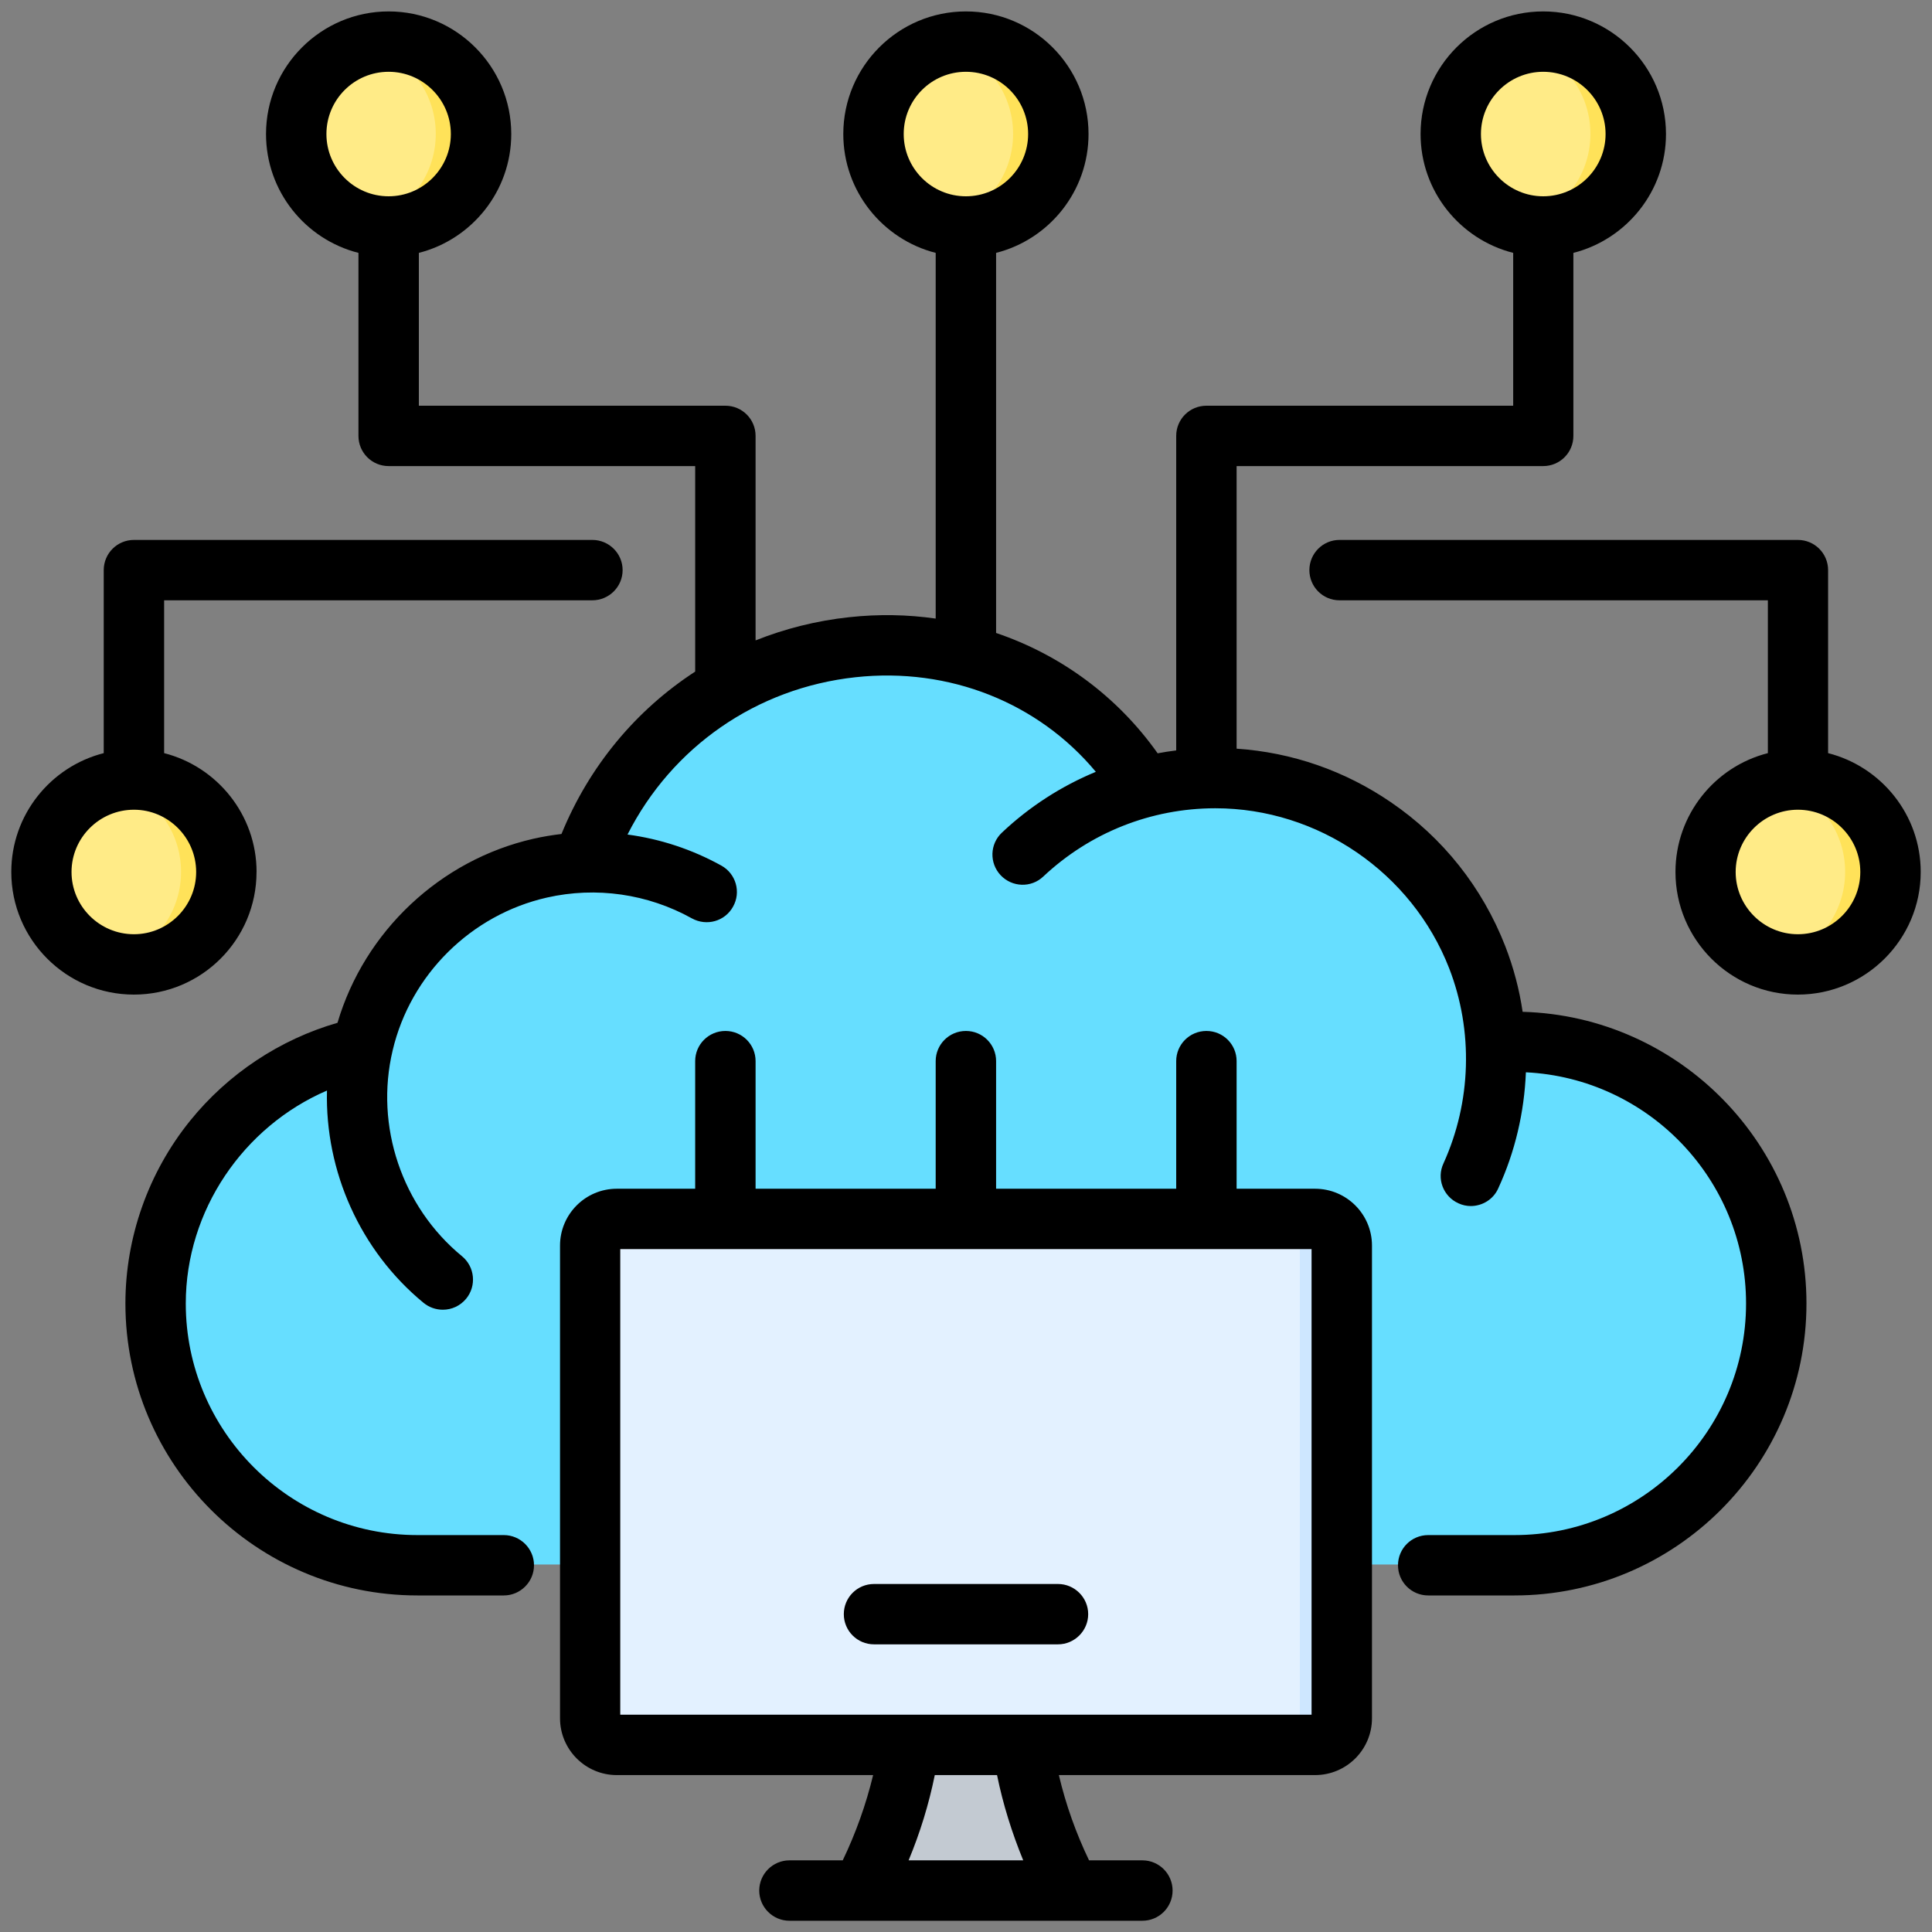 <svg width="45" height="45" viewBox="0 0 45 45" fill="none" xmlns="http://www.w3.org/2000/svg">
<rect x="0" y="0" width="45" height="45" fill="#808080" stroke="none"/>
<g clip-path="url(#clip0_978_1684)">
<path fill-rule="evenodd" clip-rule="evenodd" d="M34.82 24.267C34.779 23.605 34.637 22.942 34.388 22.301C33.41 19.785 30.986 18.13 28.287 18.134C27.721 18.135 27.168 18.209 26.638 18.349C23.526 13.279 15.642 14.192 13.59 20.098C13.261 20.111 12.93 20.154 12.601 20.229C10.563 20.69 8.965 22.271 8.483 24.305C8.476 24.338 8.468 24.371 8.461 24.404C5.723 24.996 3.656 27.445 3.656 30.353C3.656 33.701 6.394 36.44 9.742 36.44H35.255C38.603 36.44 41.342 33.701 41.342 30.353C41.342 27.006 38.603 24.267 35.255 24.267H34.82L34.82 24.267Z" fill="#66DEFF"/>
<path d="M22.499 5.275C23.688 5.275 24.652 4.311 24.652 3.122C24.652 1.933 23.688 0.969 22.499 0.969C21.31 0.969 20.346 1.933 20.346 3.122C20.346 4.311 21.31 5.275 22.499 5.275Z" fill="#FFE259"/>
<path d="M35.946 5.275C37.135 5.275 38.099 4.311 38.099 3.122C38.099 1.933 37.135 0.969 35.946 0.969C34.757 0.969 33.793 1.933 33.793 3.122C33.793 4.311 34.757 5.275 35.946 5.275Z" fill="#FFE259"/>
<path d="M9.051 5.275C10.241 5.275 11.204 4.311 11.204 3.122C11.204 1.933 10.241 0.969 9.051 0.969C7.862 0.969 6.898 1.933 6.898 3.122C6.898 4.311 7.862 5.275 9.051 5.275Z" fill="#FFE259"/>
<path d="M41.879 22.462C43.068 22.462 44.032 21.498 44.032 20.309C44.032 19.12 43.068 18.156 41.879 18.156C40.69 18.156 39.726 19.12 39.726 20.309C39.726 21.498 40.69 22.462 41.879 22.462Z" fill="#FFE259"/>
<path d="M3.118 22.462C4.308 22.462 5.272 21.498 5.272 20.309C5.272 19.12 4.308 18.156 3.118 18.156C1.929 18.156 0.965 19.12 0.965 20.309C0.965 21.498 1.929 22.462 3.118 22.462Z" fill="#FFE259"/>
<path fill-rule="evenodd" clip-rule="evenodd" d="M21.971 5.207C21.037 4.972 20.346 4.126 20.346 3.119C20.346 2.112 21.037 1.266 21.971 1.031C22.905 1.266 23.597 2.112 23.597 3.119C23.597 4.126 22.905 4.972 21.971 5.207Z" fill="#FFEB87"/>
<path fill-rule="evenodd" clip-rule="evenodd" d="M35.419 5.207C34.484 4.972 33.793 4.126 33.793 3.119C33.793 2.112 34.484 1.266 35.419 1.031C36.353 1.266 37.044 2.112 37.044 3.119C37.044 4.126 36.353 4.972 35.419 5.207Z" fill="#FFEB87"/>
<path fill-rule="evenodd" clip-rule="evenodd" d="M8.524 5.207C7.59 4.972 6.898 4.126 6.898 3.119C6.898 2.112 7.59 1.266 8.524 1.031C9.458 1.266 10.15 2.112 10.15 3.119C10.15 4.126 9.458 4.972 8.524 5.207Z" fill="#FFEB87"/>
<path fill-rule="evenodd" clip-rule="evenodd" d="M41.352 18.219C40.417 18.454 39.726 19.299 39.726 20.307C39.726 21.314 40.417 22.159 41.352 22.394C42.286 22.159 42.977 21.314 42.977 20.307C42.977 19.299 42.286 18.454 41.352 18.219Z" fill="#FFEB87"/>
<path fill-rule="evenodd" clip-rule="evenodd" d="M2.591 22.394C1.657 22.159 0.965 21.314 0.965 20.307C0.965 19.299 1.657 18.454 2.591 18.219C3.525 18.454 4.217 19.299 4.217 20.307C4.217 21.314 3.525 22.159 2.591 22.394Z" fill="#FFEB87"/>
<path d="M14.373 28.395H30.624C30.966 28.395 31.244 28.672 31.244 29.014V40.014C31.244 40.356 30.966 40.634 30.624 40.634H14.373C14.031 40.634 13.754 40.356 13.754 40.014V29.014C13.754 28.672 14.031 28.395 14.373 28.395L14.373 28.395Z" fill="#E3F1FF"/>
<path fill-rule="evenodd" clip-rule="evenodd" d="M31.244 40.014C31.244 40.355 30.965 40.634 30.624 40.634H30.276V28.395H30.624C30.965 28.395 31.244 28.674 31.244 29.014V40.014Z" fill="#CEE7FF"/>
<path fill-rule="evenodd" clip-rule="evenodd" d="M24.938 44.034H20.059C20.628 42.972 21.009 41.825 21.189 40.641H23.808C23.989 41.825 24.37 42.972 24.938 44.034Z" fill="#C3CAD2"/>
<path fill-rule="evenodd" clip-rule="evenodd" d="M19.654 37.597C19.654 37.208 19.968 36.894 20.358 36.894H24.642C25.028 36.894 25.346 37.208 25.346 37.597C25.346 37.985 25.028 38.3 24.642 38.3H20.358C19.968 38.3 19.654 37.985 19.654 37.597ZM1.666 20.31C1.666 19.511 2.319 18.86 3.12 18.86C3.916 18.86 4.569 19.511 4.569 20.31C4.569 21.11 3.916 21.76 3.12 21.76C2.319 21.76 1.666 21.11 1.666 20.31ZM5.976 20.31C5.976 18.978 5.056 17.856 3.823 17.542V13.982H13.798C14.184 13.982 14.502 13.668 14.502 13.279C14.502 12.89 14.184 12.576 13.798 12.576H3.119C2.73 12.576 2.416 12.891 2.416 13.279V17.542C1.179 17.856 0.263 18.978 0.263 20.31C0.263 21.885 1.543 23.166 3.119 23.166C4.696 23.166 5.975 21.885 5.975 20.31L5.976 20.31ZM41.876 21.76C41.08 21.76 40.427 21.11 40.427 20.31C40.427 19.511 41.08 18.86 41.876 18.86C42.677 18.86 43.33 19.511 43.33 20.31C43.33 21.11 42.677 21.76 41.876 21.76ZM42.58 17.542V13.279C42.58 12.891 42.266 12.576 41.876 12.576H31.198C30.812 12.576 30.498 12.891 30.498 13.279C30.498 13.668 30.812 13.982 31.198 13.982H41.177V17.542C39.94 17.856 39.025 18.978 39.025 20.31C39.025 21.885 40.304 23.166 41.876 23.166C43.449 23.166 44.737 21.885 44.737 20.31C44.737 18.977 43.817 17.856 42.58 17.542V17.542ZM30.549 39.939V29.094H14.447V39.939H30.549ZM21.163 43.331C21.43 42.69 21.634 42.027 21.773 41.345H23.223C23.362 42.027 23.57 42.69 23.833 43.331H21.163ZM30.63 27.688H28.803V24.715C28.803 24.328 28.49 24.013 28.1 24.013C27.71 24.013 27.396 24.328 27.396 24.715V27.688H23.201V24.715C23.201 24.328 22.888 24.013 22.498 24.013C22.108 24.013 21.794 24.328 21.794 24.715V27.688H17.599V24.715C17.599 24.328 17.286 24.013 16.896 24.013C16.506 24.013 16.192 24.328 16.192 24.715V27.688H14.366C13.637 27.688 13.044 28.282 13.044 29.012V40.022C13.044 40.751 13.637 41.345 14.366 41.345H20.337C20.171 42.031 19.934 42.695 19.629 43.331H18.387C18.002 43.331 17.684 43.646 17.684 44.035C17.684 44.423 18.002 44.738 18.387 44.738H26.608C26.998 44.738 27.312 44.423 27.312 44.035C27.312 43.647 26.998 43.331 26.608 43.331H25.366C25.061 42.695 24.824 42.031 24.663 41.345H30.63C31.363 41.345 31.956 40.751 31.956 40.022V29.012C31.956 28.282 31.363 27.688 30.63 27.688H30.63ZM21.049 3.122C21.049 2.322 21.697 1.672 22.498 1.672C23.299 1.672 23.947 2.322 23.947 3.122C23.947 3.921 23.299 4.572 22.498 4.572C21.697 4.572 21.049 3.921 21.049 3.122ZM7.603 3.122C7.603 2.322 8.251 1.672 9.052 1.672C9.849 1.672 10.501 2.322 10.501 3.122C10.501 3.921 9.849 4.572 9.052 4.572C8.251 4.572 7.603 3.921 7.603 3.122ZM34.494 3.122C34.494 2.322 35.147 1.672 35.944 1.672C36.745 1.672 37.397 2.322 37.397 3.122C37.397 3.921 36.745 4.572 35.944 4.572C35.147 4.572 34.494 3.921 34.494 3.122ZM35.465 23.567C35.389 23.048 35.253 22.536 35.062 22.042C34.528 20.672 33.609 19.511 32.393 18.683C31.32 17.95 30.092 17.525 28.803 17.438V10.856H35.944C36.334 10.856 36.647 10.541 36.647 10.153V5.89C37.884 5.576 38.804 4.454 38.804 3.122C38.804 1.547 37.52 0.266 35.944 0.266C34.367 0.266 33.088 1.547 33.088 3.122C33.088 4.454 34.007 5.576 35.245 5.89V9.45H28.1C27.71 9.45 27.396 9.764 27.396 10.153V17.479C27.252 17.497 27.108 17.518 26.964 17.546C26.023 16.217 24.706 15.253 23.201 14.743V5.89C24.439 5.576 25.354 4.454 25.354 3.122C25.354 1.547 24.074 0.266 22.498 0.266C20.922 0.266 19.642 1.547 19.642 3.122C19.642 4.454 20.561 5.576 21.794 5.89V14.408C21.138 14.314 20.464 14.301 19.777 14.376C19.015 14.458 18.286 14.643 17.599 14.916V10.153C17.599 9.764 17.286 9.45 16.896 9.45H9.756V5.89C10.989 5.576 11.908 4.454 11.908 3.122C11.908 1.547 10.624 0.266 9.052 0.266C7.48 0.266 6.196 1.547 6.196 3.122C6.196 4.454 7.111 5.576 8.349 5.89V10.153C8.349 10.541 8.662 10.856 9.052 10.856H16.192V15.643C14.82 16.534 13.726 17.838 13.078 19.425C12.862 19.451 12.646 19.486 12.43 19.535C10.252 20.028 8.489 21.694 7.861 23.823C6.522 24.209 5.31 25.01 4.425 26.108C3.454 27.312 2.921 28.822 2.921 30.361C2.921 34.111 5.972 37.161 9.722 37.161H11.735C12.12 37.161 12.438 36.846 12.438 36.458C12.438 36.069 12.12 35.755 11.735 35.755H9.722C6.747 35.755 4.327 33.335 4.327 30.361C4.327 28.198 5.667 26.24 7.616 25.401C7.569 27.281 8.387 29.129 9.866 30.346C9.997 30.454 10.158 30.506 10.315 30.506C10.519 30.506 10.718 30.418 10.858 30.249C11.103 29.95 11.061 29.506 10.76 29.259C9.362 28.11 8.726 26.228 9.146 24.465C9.561 22.703 10.972 21.306 12.739 20.906C13.887 20.646 15.087 20.819 16.116 21.391C16.46 21.58 16.888 21.458 17.074 21.118C17.265 20.779 17.142 20.351 16.803 20.162C16.116 19.782 15.375 19.539 14.616 19.438C15.65 17.4 17.616 16.025 19.926 15.774C22.113 15.536 24.185 16.369 25.524 17.977C24.723 18.309 23.981 18.785 23.337 19.393C23.053 19.659 23.041 20.104 23.308 20.387C23.575 20.669 24.019 20.683 24.299 20.417C25.388 19.393 26.808 18.829 28.299 18.826H28.308C30.698 18.826 32.884 20.322 33.753 22.551C34.321 24.012 34.27 25.668 33.622 27.096C33.456 27.449 33.613 27.866 33.969 28.027C34.062 28.07 34.16 28.091 34.257 28.091C34.524 28.091 34.783 27.938 34.897 27.679C35.291 26.825 35.503 25.904 35.541 24.976C38.393 25.115 40.669 27.478 40.669 30.361C40.669 33.335 38.249 35.755 35.274 35.755H33.266C32.876 35.755 32.562 36.069 32.562 36.458C32.562 36.846 32.876 37.161 33.266 37.161H35.274C39.025 37.161 42.076 34.111 42.076 30.361C42.076 26.676 39.126 23.669 35.465 23.567L35.465 23.567Z" fill="black"/>
</g>
<defs>
<clipPath id="clip0_978_1684">
<rect width="45" height="45" fill="white"/>
</clipPath>
</defs>
</svg>
